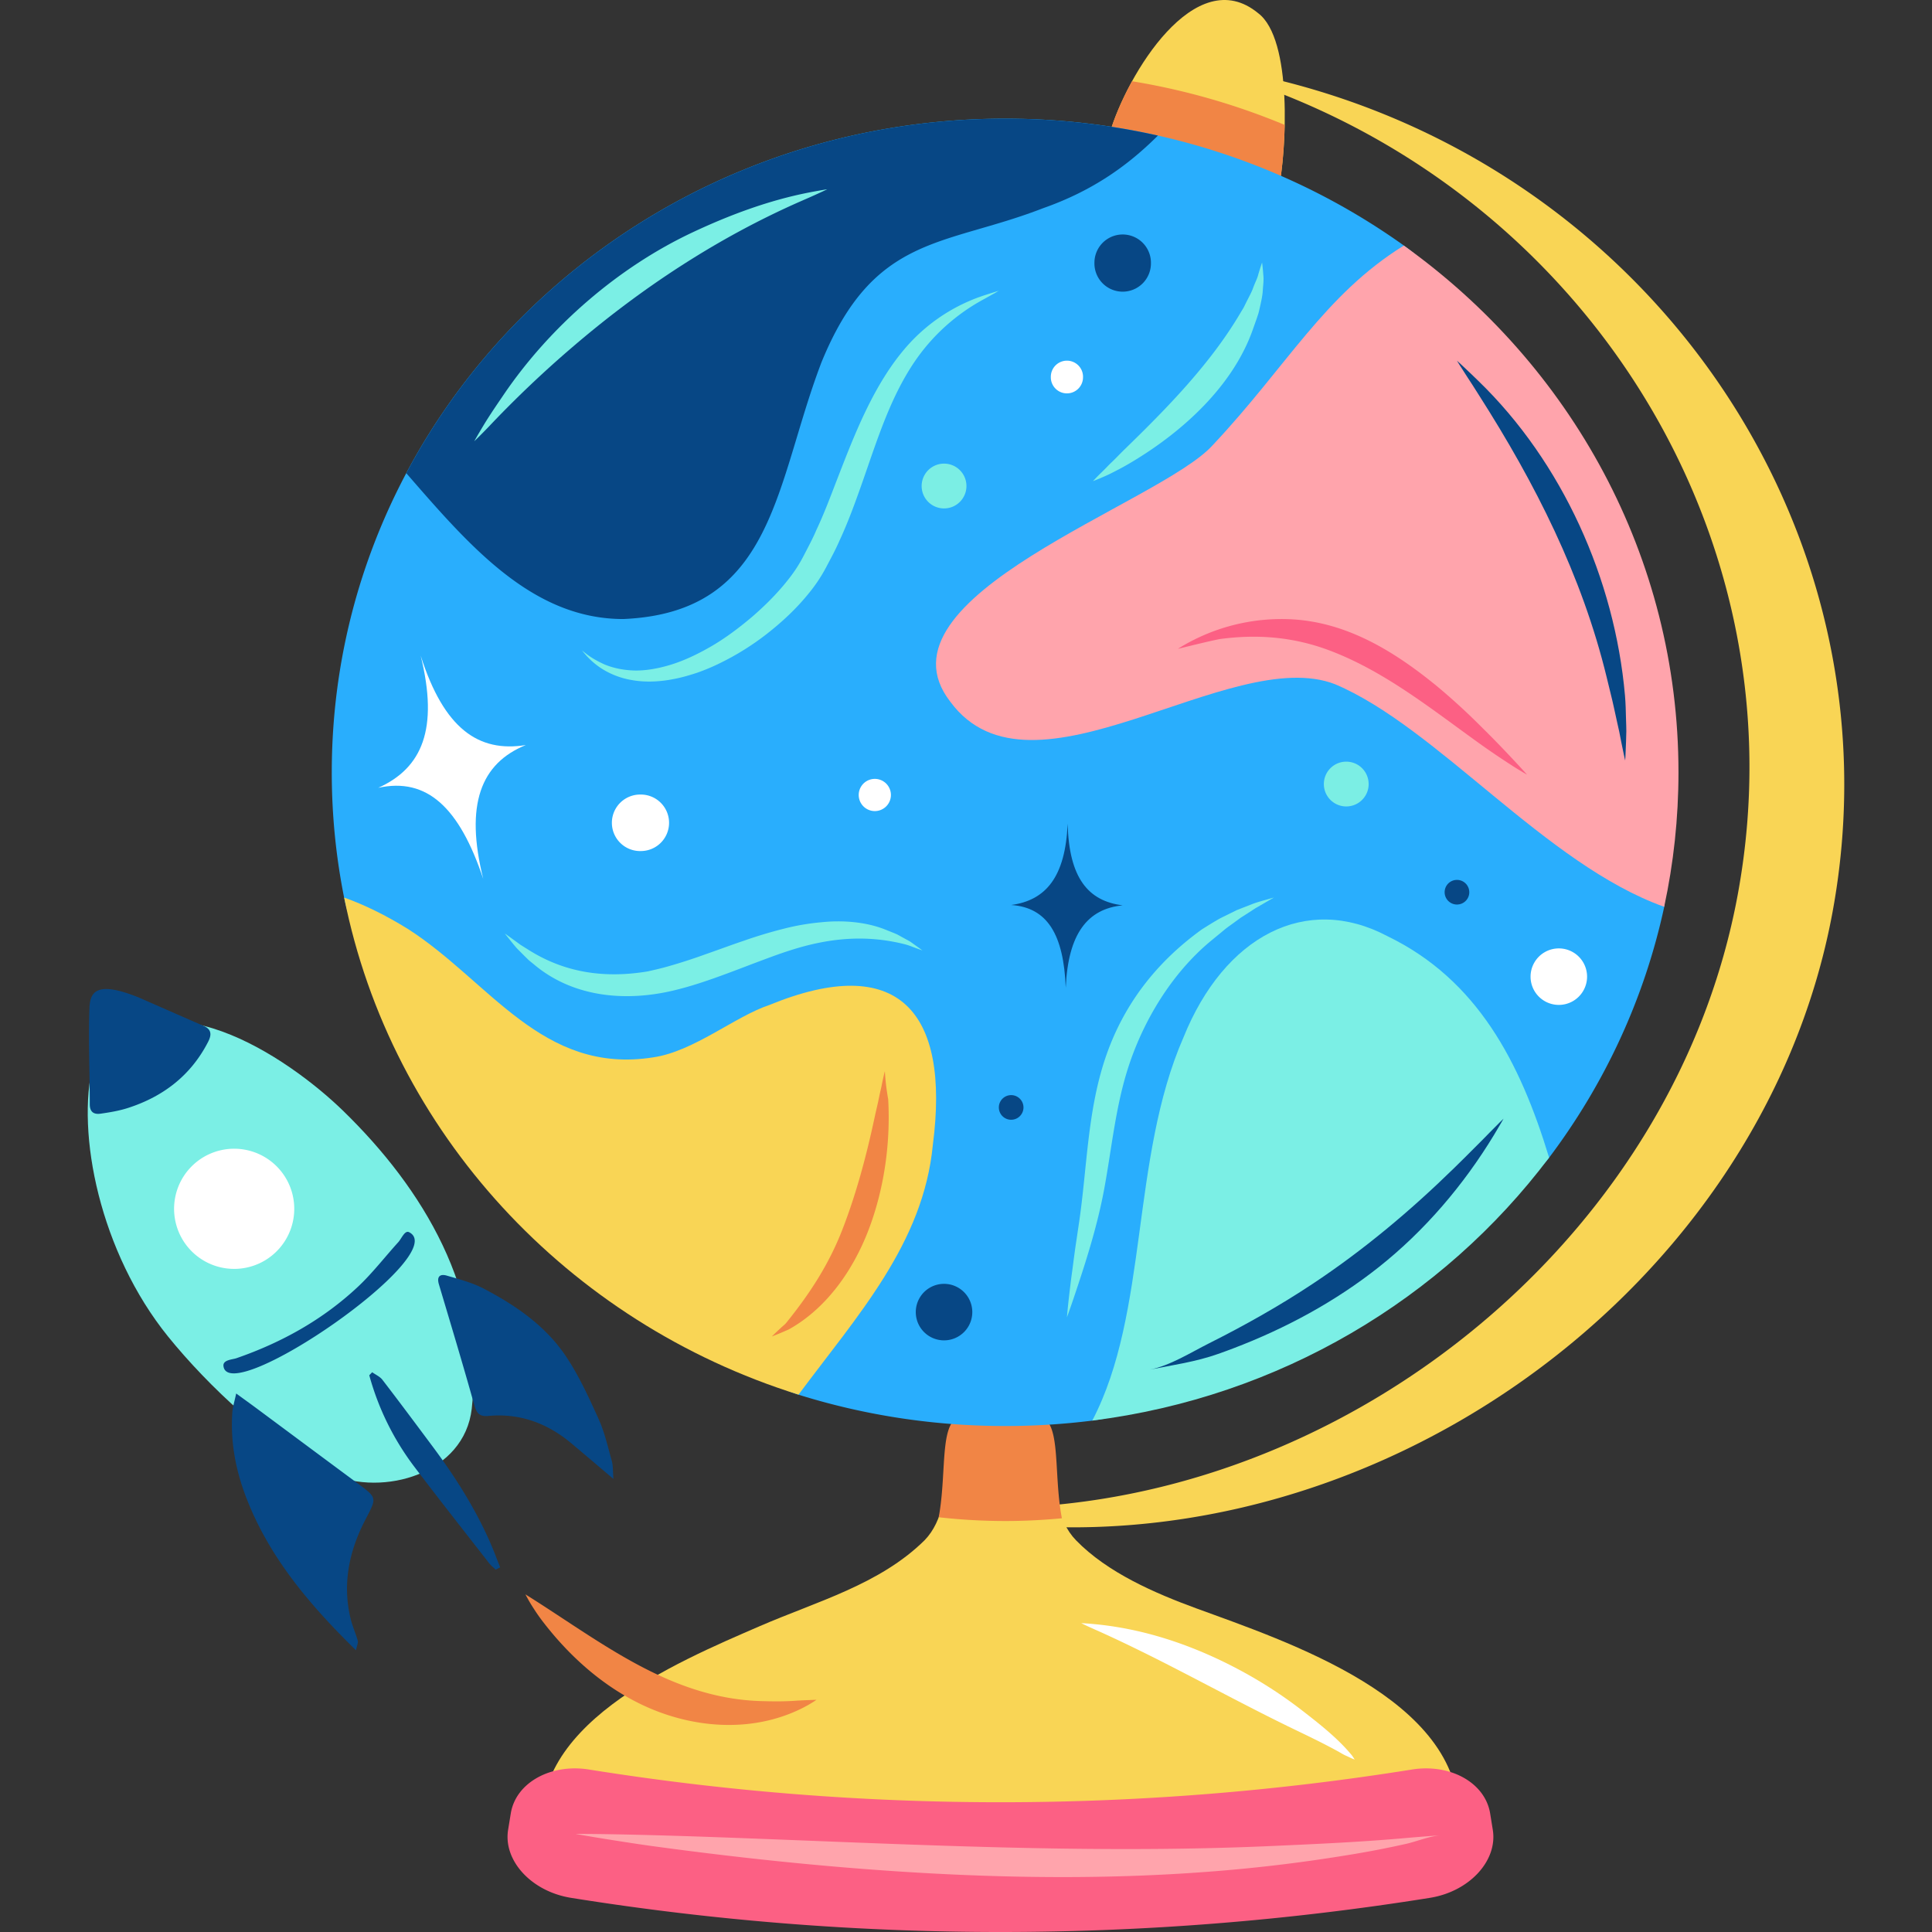 <svg width="120" height="120" fill="none" xmlns="http://www.w3.org/2000/svg"><rect width="100%" height="100%" fill="#333333" stroke="none"/><g clip-path="url(#clip0_3992_10223)"><path fill-rule="evenodd" clip-rule="evenodd" d="M76.669 4.385a49.05 49.05 0 00-2.962-.447c23.342 5.82 38.518 28.314 34.231 51.608-3.81 20.705-22.903 36.575-43.432 38.008-2.569.18-3.213.906-5.87.587 24.986 4.598 50.727-13.255 55.19-37.51 4.464-24.257-12.172-47.648-37.157-52.246z" fill="#F9D555"/><path fill-rule="evenodd" clip-rule="evenodd" d="M68.924 8.283c1.065-3.63 5.323-10.687 9.228-7.46 2.13 1.613 1.775 8.468 1.242 11.09" fill="#F9D555"/><path fill-rule="evenodd" clip-rule="evenodd" d="M70.314 5.047c-.633 1.15-1.118 2.305-1.39 3.236l10.47 3.63c.197-.968.368-2.511.4-4.155a42.44 42.44 0 00-9.48-2.711z" fill="#F18545"/><path fill-rule="evenodd" clip-rule="evenodd" d="M75.36 100.282l-1.03-.374c-2.6-.952-5.541-2.225-7.496-4.237-2.381-2.45-.568-7.72-2.645-7.71H60.07c-2.078-.01-.264 5.26-2.645 7.71-2.786 2.75-6.714 3.804-10.232 5.331-5.175 2.246-14.83 6.259-13.38 13.415.925 4.561 16.114.775 18.885.775 3.079 0 6.288.281 9.431.462 3.143-.181 6.352-.462 9.431-.462 2.771 0 17.96 3.786 18.884-.775 1.615-7.962-8.792-11.85-15.085-14.135z" fill="#F9D555"/><path fill-rule="evenodd" clip-rule="evenodd" d="M62.441 94.473c1.186 0 2.357-.06 3.515-.17-.57-2.964.043-6.35-1.604-6.343h-4.455c-1.636-.008-1.043 3.331-1.592 6.279a36.84 36.84 0 004.136.234z" fill="#F18545"/><path d="M49.816 106.103c-3.195 1.597-7.022 1.238-10.153-.321-2.326-1.158-4.294-2.931-5.879-4.974a11.21 11.21 0 01-.634-.897 9.844 9.844 0 01-.514-.881c4.604 2.873 8.931 6.462 14.636 6.628.717.021 1.436.029 2.151-.023.36-.026 1.29-.058 1.29-.058s-.355.257-.897.526z" fill="#F18545"/><path fill-rule="evenodd" clip-rule="evenodd" d="M103.368 56.323c-1.237 5.742-3.724 11.04-7.171 15.61-2.236 2.964-20.663 15.338-28.35 16.303a43.476 43.476 0 01-5.417.337c-4.503 0-8.84-.69-12.904-1.969C42.7 84.456 22.938 63.444 21.4 55.881a39.649 39.649 0 01-.793-7.91c0-22.423 18.724-40.602 41.823-40.602 9.27 0 17.836 2.928 24.77 7.884 10.342 7.392 16.748 38.375 16.168 41.07z" fill="#29AEFD"/><path fill-rule="evenodd" clip-rule="evenodd" d="M71.921 8.421A43.125 43.125 0 0062.43 7.37c-16.2 0-30.247 8.942-37.195 22.019 3.92 4.514 7.827 9.06 13.476 9.06 9.415-.4 9.415-8.373 12.313-15.948 3.258-7.974 7.604-7.176 13.76-9.568 3.121-1.094 5.296-2.68 7.137-4.512z" fill="#074785"/><path fill-rule="evenodd" clip-rule="evenodd" d="M87.194 15.252c-4.945 3.07-7.265 7.506-11.874 12.402-3.258 3.62-21.364 9.414-16.294 15.932 5.069 6.88 17.381-3.62 23.9-1.087 6.369 2.696 13.07 11.19 20.439 13.824.581-2.695.888-5.489.888-8.352 0-13.425-6.714-25.327-17.06-32.719z" fill="#FFA4AC"/><path fill-rule="evenodd" clip-rule="evenodd" d="M86.184 58.151c-5.07-2.69-10.139 0-12.674 6.278-3.302 7.55-2.15 17.083-5.667 23.806 11.636-1.46 21.772-7.564 28.374-16.334-1.797-5.92-4.45-11.045-10.033-13.75z" fill="#7BEFE5"/><path fill-rule="evenodd" clip-rule="evenodd" d="M47.801 62.416c-2.172.724-4.707 2.896-7.242 3.26-6.88 1.085-10.138-4.709-15.208-7.968-1.381-.855-2.7-1.504-3.975-1.959 2.916 14.59 13.876 26.39 28.221 30.875 3.657-4.915 7.76-9.395 8.344-15.518 1.085-8.329-2.174-11.95-10.14-8.69z" fill="#F9D555"/><path d="M66.269 81.821s.037-.485.134-1.325c.05-.42.106-.931.189-1.513.078-.583.158-1.24.268-1.953l.164-1.11c.498-3.39.516-6.84 1.61-10.138 1.112-3.35 3.18-6.015 6.024-8.061.315-.198.618-.386.907-.557.291-.172.587-.3.852-.437l.388-.192c.13-.051.256-.1.376-.149l.66-.257c.403-.142.73-.22.947-.287l.336-.093-1.148.665-.582.377-.33.21-.34.248c-.23.174-.487.34-.733.55l-.78.642c-2.427 2.008-4.22 4.973-5.163 7.951-.764 2.413-1.001 4.944-1.457 7.423-.421 2.294-1.137 4.54-1.882 6.749-.27.802-.44 1.257-.44 1.257zm1.619-51.938s.191-.212.543-.556c.18-.168.379-.39.623-.622.242-.23.504-.51.799-.797 2.638-2.564 5.358-5.335 7.225-8.527l.165-.273.135-.272c.175-.358.365-.684.47-.993.113-.306.257-.572.308-.804.136-.46.234-.735.234-.735s.04.275.077.779c.034.254-.002.554-.03.906-.014.358-.103.742-.2 1.168-.024.107-.048.216-.08.326l-.109.326-.243.686c-1.232 3.475-4.305 6.267-7.39 8.132-.363.22-.699.411-1.009.568-.305.161-.574.296-.8.392-.45.198-.718.296-.718.296zM31.355 57.981s.359.251.97.7l.524.329c2.29 1.44 4.767 1.762 7.396 1.323.386-.09.777-.174 1.17-.287.786-.22 1.584-.477 2.386-.768.805-.278 1.61-.581 2.423-.855a28.261 28.261 0 012.437-.733 14.52 14.52 0 012.389-.41c1.3-.134 2.762-.023 3.983.476.254.104.493.193.705.29l.564.31c.085.047.166.088.238.134l.198.14.307.22c.165.12.252.186.252.186s-.102-.038-.295-.106l-.35-.13a3.87 3.87 0 00-.476-.156c-2.446-.612-4.756-.374-7.13.396-.748.236-1.514.533-2.302.827-.785.3-1.595.61-2.419.902-.824.29-1.671.56-2.531.762-2.986.701-6.239.407-8.665-1.66-.105-.086-.21-.165-.304-.25l-.263-.258-.451-.454c-.252-.285-.431-.525-.562-.682l-.194-.246zm4.788-17.582l.346.267c.228.173.576.384 1.045.597.472.201 1.079.35 1.777.38.7.03 1.488-.096 2.314-.344.827-.25 1.684-.652 2.548-1.152.865-.5 1.716-1.136 2.547-1.84.824-.712 1.626-1.513 2.308-2.399a8.73 8.73 0 00.89-1.39c.275-.533.569-1.074.788-1.597.492-1.039.912-2.174 1.336-3.268.558-1.442 1.12-2.885 1.8-4.275.68-1.388 1.48-2.732 2.507-3.893a10.947 10.947 0 013.956-2.832c.445-.19.904-.335 1.364-.48l.417-.13c-.096.03-.194.106-.28.154l-.823.456a12.187 12.187 0 00-3.951 3.493c-.962 1.327-1.654 2.824-2.24 4.348-.468 1.215-.873 2.454-1.307 3.68-.403 1.137-.816 2.276-1.352 3.428-.257.59-.546 1.11-.826 1.644a9.552 9.552 0 01-1.077 1.612c-.795.984-1.697 1.81-2.627 2.535a16.398 16.398 0 01-2.876 1.792c-.483.24-.973.441-1.454.61-.487.158-.962.297-1.432.382-.934.186-1.827.204-2.594.064a5.051 5.051 0 01-1.859-.702 4.92 4.92 0 01-.96-.808l-.285-.332z" fill="#7BEFE5"/><path d="M71.418 85.07c1.264-.25 2.534-1.06 3.674-1.632 2.214-1.112 4.373-2.325 6.438-3.696 3.166-2.1 6.062-4.528 8.777-7.181.432-.422.861-.847 1.286-1.276.368-.37.695-.69.953-.963.526-.54.842-.84.842-.84s-.209.379-.603 1.027c-1.882 3.1-4.301 5.939-7.147 8.194-2.71 2.148-5.787 3.805-9.013 5.037-.326.125-.653.245-.981.36-1.361.482-2.809.689-4.226.97zm29.525-37.833s-.101-.421-.247-1.163l-.119-.614-.159-.714c-.114-.509-.228-1.08-.386-1.7l-.235-.966c-1.537-6.337-4.447-12.068-7.935-17.533-.28-.44-.521-.828-.732-1.14-.412-.63-.636-1.004-.636-1.004s.324.286.87.812l.452.437c5.232 5.06 8.481 12.335 9.114 19.544.044.496.052.99.065 1.488.007.265.021.512.019.74l-.017.625c-.023.756-.054 1.188-.054 1.188z" fill="#074785"/><path d="M51.385 11.755s-.39.19-1.08.496l-.573.251c-5.136 2.255-9.858 5.36-14.114 9.002a67.919 67.919 0 00-5.322 5.063c-.524.541-.84.841-.84.841s.208-.378.6-1.027c.382-.63.801-1.237 1.214-1.846 2.877-4.241 7.11-7.927 11.762-10.11 2.291-1.075 4.694-1.972 7.182-2.462a33.05 33.05 0 011.171-.208z" fill="#7BEFE5"/><path d="M73.175 40.296a.359.359 0 01-.014.003 12.143 12.143 0 017.098-1.831c3.444.195 6.365 2.008 8.968 4.132.565.47 1.098.94 1.588 1.394.493.454.942.898 1.355 1.31.827.817 1.49 1.526 1.956 2.023.464.496.723.79.723.79l-.242-.141c-.156-.096-.39-.229-.675-.416a48.348 48.348 0 01-2.328-1.588c-2.856-2.062-5.718-4.33-9.049-5.58-2.232-.836-4.47-1.015-6.817-.695-.86.178-1.71.395-2.563.599z" fill="#FC6084"/><path d="M47.942 83.01s.21-.214.592-.562c.092-.09.212-.174.308-.293 1.457-1.809 2.633-3.606 3.481-5.787.874-2.249 1.5-4.62 2.004-6.978.09-.424.19-.812.258-1.16.067-.348.15-.651.195-.904.104-.503.18-.794.18-.794a14.388 14.388 0 00.207 1.74c.154 2.723-.25 5.594-1.229 8.145-.938 2.442-2.553 4.786-4.852 6.103-.134.084-.272.125-.388.182-.475.205-.756.308-.756.308z" fill="#F18545"/><path fill-rule="evenodd" clip-rule="evenodd" d="M92.718 113.641c.32 1.909-1.428 3.843-3.912 4.239a168.735 168.735 0 01-53.33 0c-2.484-.396-4.233-2.33-3.914-4.239l.165-1.016c.319-1.911 2.488-3.094 4.852-2.717a161.742 161.742 0 0051.122 0c2.364-.377 4.534.805 4.853 2.717l.164 1.016z" fill="#FC6084"/><path d="M35.748 113.908s.854-.005 2.341.023c1.487.026 3.608.08 6.142.17 11.58.41 23.119 1.075 34.706.56 2.75-.122 5.505-.245 8.248-.486 1.453-.128 2.304-.18 2.313-.181-.69.043-1.459.368-2.13.524a59.582 59.582 0 01-3.867.738 98.39 98.39 0 01-8.438 1c-5.666.432-11.36.414-17.032.115-5.81-.308-11.599-.903-17.362-1.686-1.02-.138-1.905-.28-2.634-.394-1.457-.23-2.286-.383-2.286-.383z" fill="#FFA4AC"/><path d="M84.148 109.302c-.017-.028-.127-.057-.156-.071-.139-.065-.278-.13-.417-.193-.175-.079-.341-.189-.51-.28a35.19 35.19 0 00-.514-.274c-.684-.36-1.38-.694-2.075-1.029-.688-.331-1.372-.671-2.053-1.016a249.27 249.27 0 01-2.04-1.048l-2.033-1.06c-.678-.352-1.356-.703-2.037-1.05a113.02 113.02 0 00-2.052-1.019 78.971 78.971 0 00-2.075-.97c-.09-.04-.182-.078-.272-.121-.48-.212-.757-.354-.757-.354s.3.01.832.061c.533.051 1.065.123 1.593.215 2.733.474 5.384 1.504 7.808 2.849a27.564 27.564 0 013.484 2.296c1.063.823 2.227 1.735 3.082 2.776.078.095.192.288.192.288z" fill="#fff"/><path fill-rule="evenodd" clip-rule="evenodd" d="M98.576 60.661a1.755 1.755 0 11-3.51.001 1.755 1.755 0 013.51 0zm-43.24-11.315a1 1 0 11-1.999 0 1 1 0 011.999 0zm11.932-25.944a1 1 0 11-1.999 0 1 1 0 012 0z" fill="#fff"/><path d="M39.76 52.86a1.755 1.755 0 100-3.509 1.755 1.755 0 000 3.51z" fill="#fff"/><path fill-rule="evenodd" clip-rule="evenodd" d="M85.01 48.697a1.39 1.39 0 11-2.783.003 1.39 1.39 0 012.782-.003zm-24.982-18.51a1.391 1.391 0 11-2.783.002 1.391 1.391 0 012.783-.002z" fill="#7BEEE4"/><path d="M58.636 83.252a1.755 1.755 0 100-3.51 1.755 1.755 0 000 3.51z" fill="#074785"/><path fill-rule="evenodd" clip-rule="evenodd" d="M63.57 68.784a.765.765 0 11-1.53.002.765.765 0 011.53-.002zm27.69-13.368a.765.765 0 11-1.531.001.765.765 0 011.53 0zM71.486 16.319a1.755 1.755 0 11-3.509 0 1.755 1.755 0 013.51 0z" fill="#074785"/><path fill-rule="evenodd" clip-rule="evenodd" d="M26.13 40.727c1.45 4.541 3.594 6.024 6.53 5.549-2.804 1.14-3.791 3.702-2.646 8.31-1.475-4.401-3.47-6.32-6.522-5.653 2.724-1.223 3.765-3.651 2.638-8.206z" fill="#fff"/><path fill-rule="evenodd" clip-rule="evenodd" d="M66.314 51.163c.085 3.373 1.276 4.806 3.417 5.069-2.184.216-3.393 1.76-3.535 5.117-.13-3.282-1.129-4.984-3.39-5.138 2.145-.288 3.365-1.73 3.508-5.048z" fill="#074785"/><path fill-rule="evenodd" clip-rule="evenodd" d="M21.294 68.977c-3.359-3.263-11.502-8.872-15.507-2.913-1.083 4.337.433 11.73 4.649 16.948 2.45 3.03 6.444 6.822 10.052 8.534 3.347 1.452 8.356-.026 8.813-4.049.826-7.273-2.983-13.642-8.007-18.52z" fill="#7BEFE5"/><path fill-rule="evenodd" clip-rule="evenodd" d="M22.109 102.501c-2.927-2.87-5.412-5.814-6.832-9.527-.646-1.692-.972-3.434-.847-5.248.024-.343.137-.68.24-1.174.493.359.873.632 1.248.91 2.09 1.551 4.177 3.105 6.268 4.652 1.27.941 1.218.908.507 2.278-1.006 1.936-1.443 3.992-.911 6.167.113.459.313.898.442 1.355.034.119-.048.271-.115.587zM38.102 91.86c-.982-.832-1.795-1.526-2.614-2.212-1.493-1.25-3.2-1.882-5.159-1.701-.56.05-.73-.174-.874-.69-.7-2.503-1.45-4.992-2.193-7.482-.149-.495.076-.665.49-.544.783.228 1.591.439 2.307.814 1.982 1.039 3.828 2.311 5.09 4.193.81 1.208 1.425 2.56 2.028 3.891.374.826.577 1.732.822 2.61.085.304.062.638.103 1.12zM8.606 61.95c.845.371 2.441 1.075 4.042 1.77.528.23.487.589.27 1.007-1.065 2.063-2.763 3.372-4.94 4.081-.553.182-1.14.28-1.718.363-.4.059-.684-.072-.685-.584 0-1.987-.092-3.977-.02-5.96.037-1.01.42-1.735 3.051-.676zm22.183 35.544c-.137-.134-.293-.253-.41-.403-1.553-1.994-3.12-3.979-4.647-5.992a16.694 16.694 0 01-2.796-5.68c.061-.061.12-.124.181-.187.214.154.48.268.635.468 1.04 1.352 2.058 2.721 3.078 4.089 1.403 1.877 2.66 3.845 3.607 5.996.226.515.42 1.044.629 1.565l-.277.144zm-5.377-20.959c2.703 1.369-11.221 10.94-11.532 8.314-.047-.39.55-.4.803-.488 2.814-.974 5.372-2.396 7.546-4.435.905-.85 1.67-1.849 2.507-2.77.206-.226.404-.76.676-.621z" fill="#074785"/><path fill-rule="evenodd" clip-rule="evenodd" d="M15.667 71.522a3.732 3.732 0 11-2.34 7.087 3.732 3.732 0 012.34-7.087z" fill="#fff"/></g><defs><clipPath id="clip0_3992_10223"><path fill="#fff" d="M0 0h120v120H0z"/></clipPath></defs></svg>